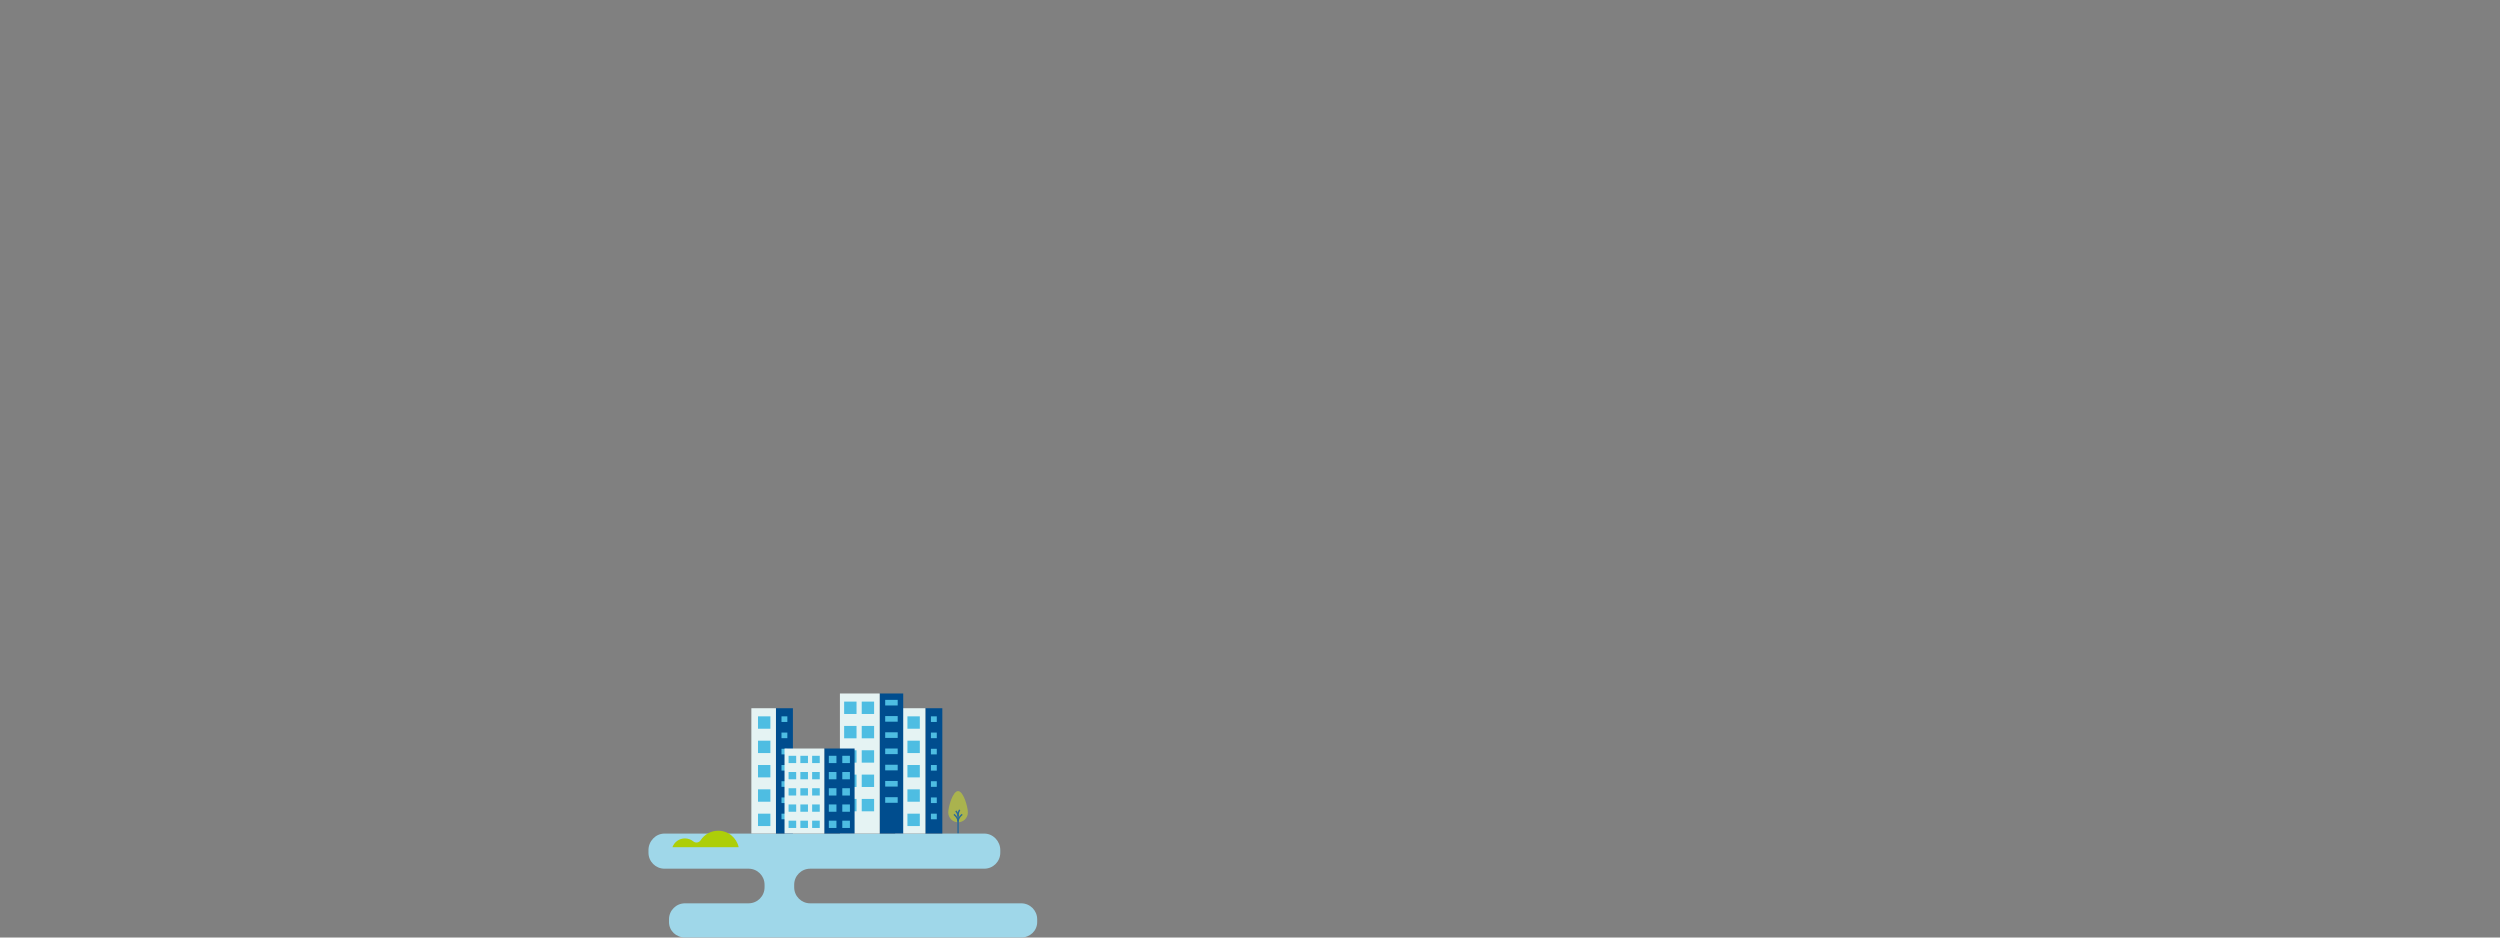 <?xml version="1.0" encoding="utf-8"?>
<!-- Generator: Adobe Illustrator 22.1.0, SVG Export Plug-In . SVG Version: 6.00 Build 0)  -->
<svg version="1.1" id="レイヤー_1" xmlns="http://www.w3.org/2000/svg" xmlns:xlink="http://www.w3.org/1999/xlink" x="0px"
	 y="0px" viewBox="0 0 1600 600" style="enable-background:new 0 0 1600 600;" xml:space="preserve">
<rect x="0" y="0" width="1600" height="600" fill="#808080" stroke="none"/>
<style type="text/css">
	.st0{fill:#AAB34E;}
	.st1{fill:#286998;}
	.st2{fill:none;stroke:#286998;stroke-width:0.904;stroke-miterlimit:10;}
	.st3{fill:#9FD7E9;}
	.st4{fill:#004D8E;}
	.st5{fill:#E5F3F3;}
	.st6{fill:#4EBDE2;}
	.st7{fill:#ADCE08;}
</style>
<g>
	<g>
		<g>
			<path class="st0" d="M619.44,519.988c0,3.467-2.811,6.278-6.278,6.278c-3.467,0-6.278-2.811-6.278-6.278
				c0-3.467,2.811-13.689,6.278-13.689C616.629,506.299,619.44,516.521,619.44,519.988z"/>
			<rect x="612.708" y="521.145" class="st1" width="0.911" height="12.349"/>
			<path class="st2" d="M613.164,525.687c0-1.889,1.488-3.594,2.648-4.477"/>
			<path class="st2" d="M613.164,521.317c0-0.607,0.16-1.191,0.4-1.741c0.157-0.361,0.386-0.849,0.608-1.31"/>
			<path class="st2" d="M613.164,525.687c0-1.889-1.488-3.594-2.648-4.477"/>
			<path class="st2" d="M613.164,522.357c0-1.264-0.666-2.446-1.455-3.354"/>
		</g>
		<path class="st3" d="M629.947,555.96c5.651,0,10.233-4.581,10.233-10.231v-1.706c0-5.65-4.582-10.53-10.233-10.53H425.254
			c-5.65,0-10.231,4.879-10.231,10.53v1.706c0,5.65,4.581,10.231,10.231,10.231h53.83c5.651,0,10.233,4.58,10.233,10.231v1.706
			c0,5.651-4.582,10.231-10.233,10.231h-40.697c-5.65,0-10.231,4.581-10.231,10.232v1.705c0,5.651,4.581,9.935,10.231,9.935h215.186
			c5.65,0,10.231-4.284,10.231-9.935v-1.705c0-5.651-4.581-10.232-10.231-10.232H518.51c-5.65,0-10.231-4.58-10.231-10.231v-1.706
			c0-5.65,4.581-10.231,10.231-10.231H629.947z"/>
		<g>
			<g>
				<rect x="592.236" y="453.27" class="st4" width="10.859" height="80.162"/>
				<rect x="572.892" y="453.27" class="st5" width="19.344" height="80.162"/>
				<g>
					<g>
						<rect x="595.79" y="458.462" class="st6" width="3.75" height="3.591"/>
					</g>
					<g>
						<rect x="595.79" y="499.987" class="st6" width="3.75" height="3.59"/>
					</g>
					<g>
						<rect x="595.79" y="489.605" class="st6" width="3.75" height="3.59"/>
					</g>
					<g>
						<rect x="595.79" y="479.225" class="st6" width="3.75" height="3.59"/>
					</g>
					<g>
						<rect x="595.79" y="468.843" class="st6" width="3.75" height="3.59"/>
					</g>
				</g>
				<g>
					<g>
						<g>
							<rect x="595.79" y="520.749" class="st6" width="3.75" height="3.591"/>
						</g>
						<g>
							<rect x="595.79" y="510.368" class="st6" width="3.75" height="3.59"/>
						</g>
					</g>
				</g>
			</g>
			<rect x="580.757" y="458.462" class="st6" width="7.924" height="7.924"/>
			<rect x="580.757" y="474.034" class="st6" width="7.924" height="7.924"/>
			<rect x="580.757" y="489.606" class="st6" width="7.924" height="7.924"/>
			<rect x="580.757" y="505.178" class="st6" width="7.924" height="7.924"/>
			<rect x="580.757" y="520.75" class="st6" width="7.924" height="7.924"/>
			<g>
				<rect x="496.6" y="453.27" class="st4" width="10.859" height="80.162"/>
				<rect x="480.869" y="453.27" class="st5" width="15.73" height="80.162"/>
				<g>
					<g>
						<rect x="500.153" y="458.462" class="st6" width="3.75" height="3.591"/>
					</g>
					<g>
						<rect x="500.153" y="499.987" class="st6" width="3.75" height="3.59"/>
					</g>
					<g>
						<rect x="500.153" y="489.605" class="st6" width="3.75" height="3.59"/>
					</g>
					<g>
						<rect x="500.153" y="479.225" class="st6" width="3.75" height="3.59"/>
					</g>
					<g>
						<rect x="500.153" y="468.843" class="st6" width="3.75" height="3.59"/>
					</g>
				</g>
				<g>
					<g>
						<g>
							<rect x="500.153" y="520.749" class="st6" width="3.75" height="3.591"/>
						</g>
						<g>
							<rect x="500.153" y="510.368" class="st6" width="3.75" height="3.59"/>
						</g>
					</g>
				</g>
			</g>
			<rect x="485.12" y="458.462" class="st6" width="7.924" height="7.924"/>
			<rect x="485.12" y="474.034" class="st6" width="7.924" height="7.924"/>
			<rect x="485.12" y="489.606" class="st6" width="7.924" height="7.924"/>
			<rect x="485.12" y="505.178" class="st6" width="7.924" height="7.924"/>
			<rect x="485.12" y="520.75" class="st6" width="7.924" height="7.924"/>
			<g>
				<rect x="562.982" y="443.832" class="st4" width="15.074" height="89.6"/>
				<g>
					<rect x="566.522" y="447.909" class="st6" width="7.997" height="3.591"/>
				</g>
				<g>
					<rect x="566.522" y="458.29" class="st6" width="7.997" height="3.591"/>
				</g>
				<g>
					<rect x="566.522" y="468.672" class="st6" width="7.997" height="3.591"/>
				</g>
				<g>
					<rect x="566.522" y="479.053" class="st6" width="7.997" height="3.591"/>
				</g>
				<g>
					<rect x="566.522" y="489.436" class="st6" width="7.997" height="3.591"/>
				</g>
				<g>
					<rect x="566.522" y="499.817" class="st6" width="7.997" height="3.591"/>
				</g>
				<g>
					<rect x="566.522" y="510.199" class="st6" width="7.997" height="3.591"/>
				</g>
				<rect x="537.545" y="443.832" class="st5" width="25.437" height="89.6"/>
				<rect x="551.502" y="449.024" class="st6" width="7.924" height="7.924"/>
				<rect x="551.502" y="464.596" class="st6" width="7.924" height="7.924"/>
				<rect x="551.502" y="480.168" class="st6" width="7.924" height="7.924"/>
				<rect x="551.502" y="495.74" class="st6" width="7.924" height="7.924"/>
				<rect x="551.502" y="511.312" class="st6" width="7.924" height="7.924"/>
				<rect x="540.253" y="449.024" class="st6" width="7.924" height="7.924"/>
				<rect x="540.253" y="464.596" class="st6" width="7.924" height="7.924"/>
				<rect x="540.253" y="480.168" class="st6" width="7.924" height="7.924"/>
				<rect x="540.253" y="495.74" class="st6" width="7.924" height="7.924"/>
				<rect x="540.253" y="511.312" class="st6" width="7.924" height="7.924"/>
			</g>
			<g>
				<rect x="527.538" y="479.052" class="st4" width="19.396" height="54.381"/>
				<rect x="502.099" y="479.052" class="st5" width="25.439" height="54.381"/>
				<g>
					<g>
						<rect x="539.07" y="483.704" class="st6" width="4.875" height="4.667"/>
						<rect x="530.449" y="483.704" class="st6" width="4.872" height="4.667"/>
					</g>
					<g>
						<rect x="539.07" y="525.228" class="st6" width="4.875" height="4.669"/>
						<rect x="530.449" y="525.228" class="st6" width="4.872" height="4.669"/>
					</g>
					<g>
						<rect x="539.07" y="514.847" class="st6" width="4.875" height="4.668"/>
						<rect x="530.449" y="514.847" class="st6" width="4.872" height="4.668"/>
					</g>
					<g>
						<rect x="539.07" y="504.466" class="st6" width="4.875" height="4.667"/>
						<rect x="530.449" y="504.466" class="st6" width="4.872" height="4.667"/>
					</g>
					<g>
						<rect x="539.07" y="494.085" class="st6" width="4.875" height="4.668"/>
						<rect x="530.449" y="494.085" class="st6" width="4.872" height="4.668"/>
					</g>
				</g>
				<g>
					<g>
						<rect x="519.766" y="483.704" class="st6" width="4.875" height="4.667"/>
						<rect x="512.229" y="483.704" class="st6" width="4.872" height="4.667"/>
					</g>
					<g>
						<rect x="519.766" y="525.228" class="st6" width="4.875" height="4.669"/>
						<rect x="512.229" y="525.228" class="st6" width="4.872" height="4.669"/>
					</g>
					<g>
						<rect x="519.766" y="514.847" class="st6" width="4.875" height="4.668"/>
						<rect x="512.229" y="514.847" class="st6" width="4.872" height="4.668"/>
					</g>
					<g>
						<rect x="519.766" y="504.466" class="st6" width="4.875" height="4.667"/>
						<rect x="512.229" y="504.466" class="st6" width="4.872" height="4.667"/>
					</g>
					<g>
						<rect x="519.766" y="494.085" class="st6" width="4.875" height="4.668"/>
						<rect x="512.229" y="494.085" class="st6" width="4.872" height="4.668"/>
					</g>
				</g>
				<g>
					<g>
						<rect x="504.688" y="483.704" class="st6" width="4.872" height="4.667"/>
					</g>
					<g>
						<rect x="504.688" y="525.228" class="st6" width="4.872" height="4.669"/>
					</g>
					<g>
						<rect x="504.688" y="514.847" class="st6" width="4.872" height="4.668"/>
					</g>
					<g>
						<rect x="504.688" y="504.466" class="st6" width="4.872" height="4.667"/>
					</g>
					<g>
						<rect x="504.688" y="494.085" class="st6" width="4.872" height="4.668"/>
					</g>
				</g>
			</g>
		</g>
		<g>
			<g>
				<path class="st7" d="M438.35,536.58c2.041,0,3.914,0.721,5.375,1.922c0.698,0.572,1.608,0.82,2.499,0.681
					c0.893-0.139,1.683-0.653,2.175-1.409c2.387-3.681,6.535-6.117,11.246-6.117c6.423,0,11.784,4.517,13.096,10.546h-42.375
					C431.536,538.926,434.67,536.58,438.35,536.58z"/>
			</g>
		</g>
	</g>
</g>
</svg>
